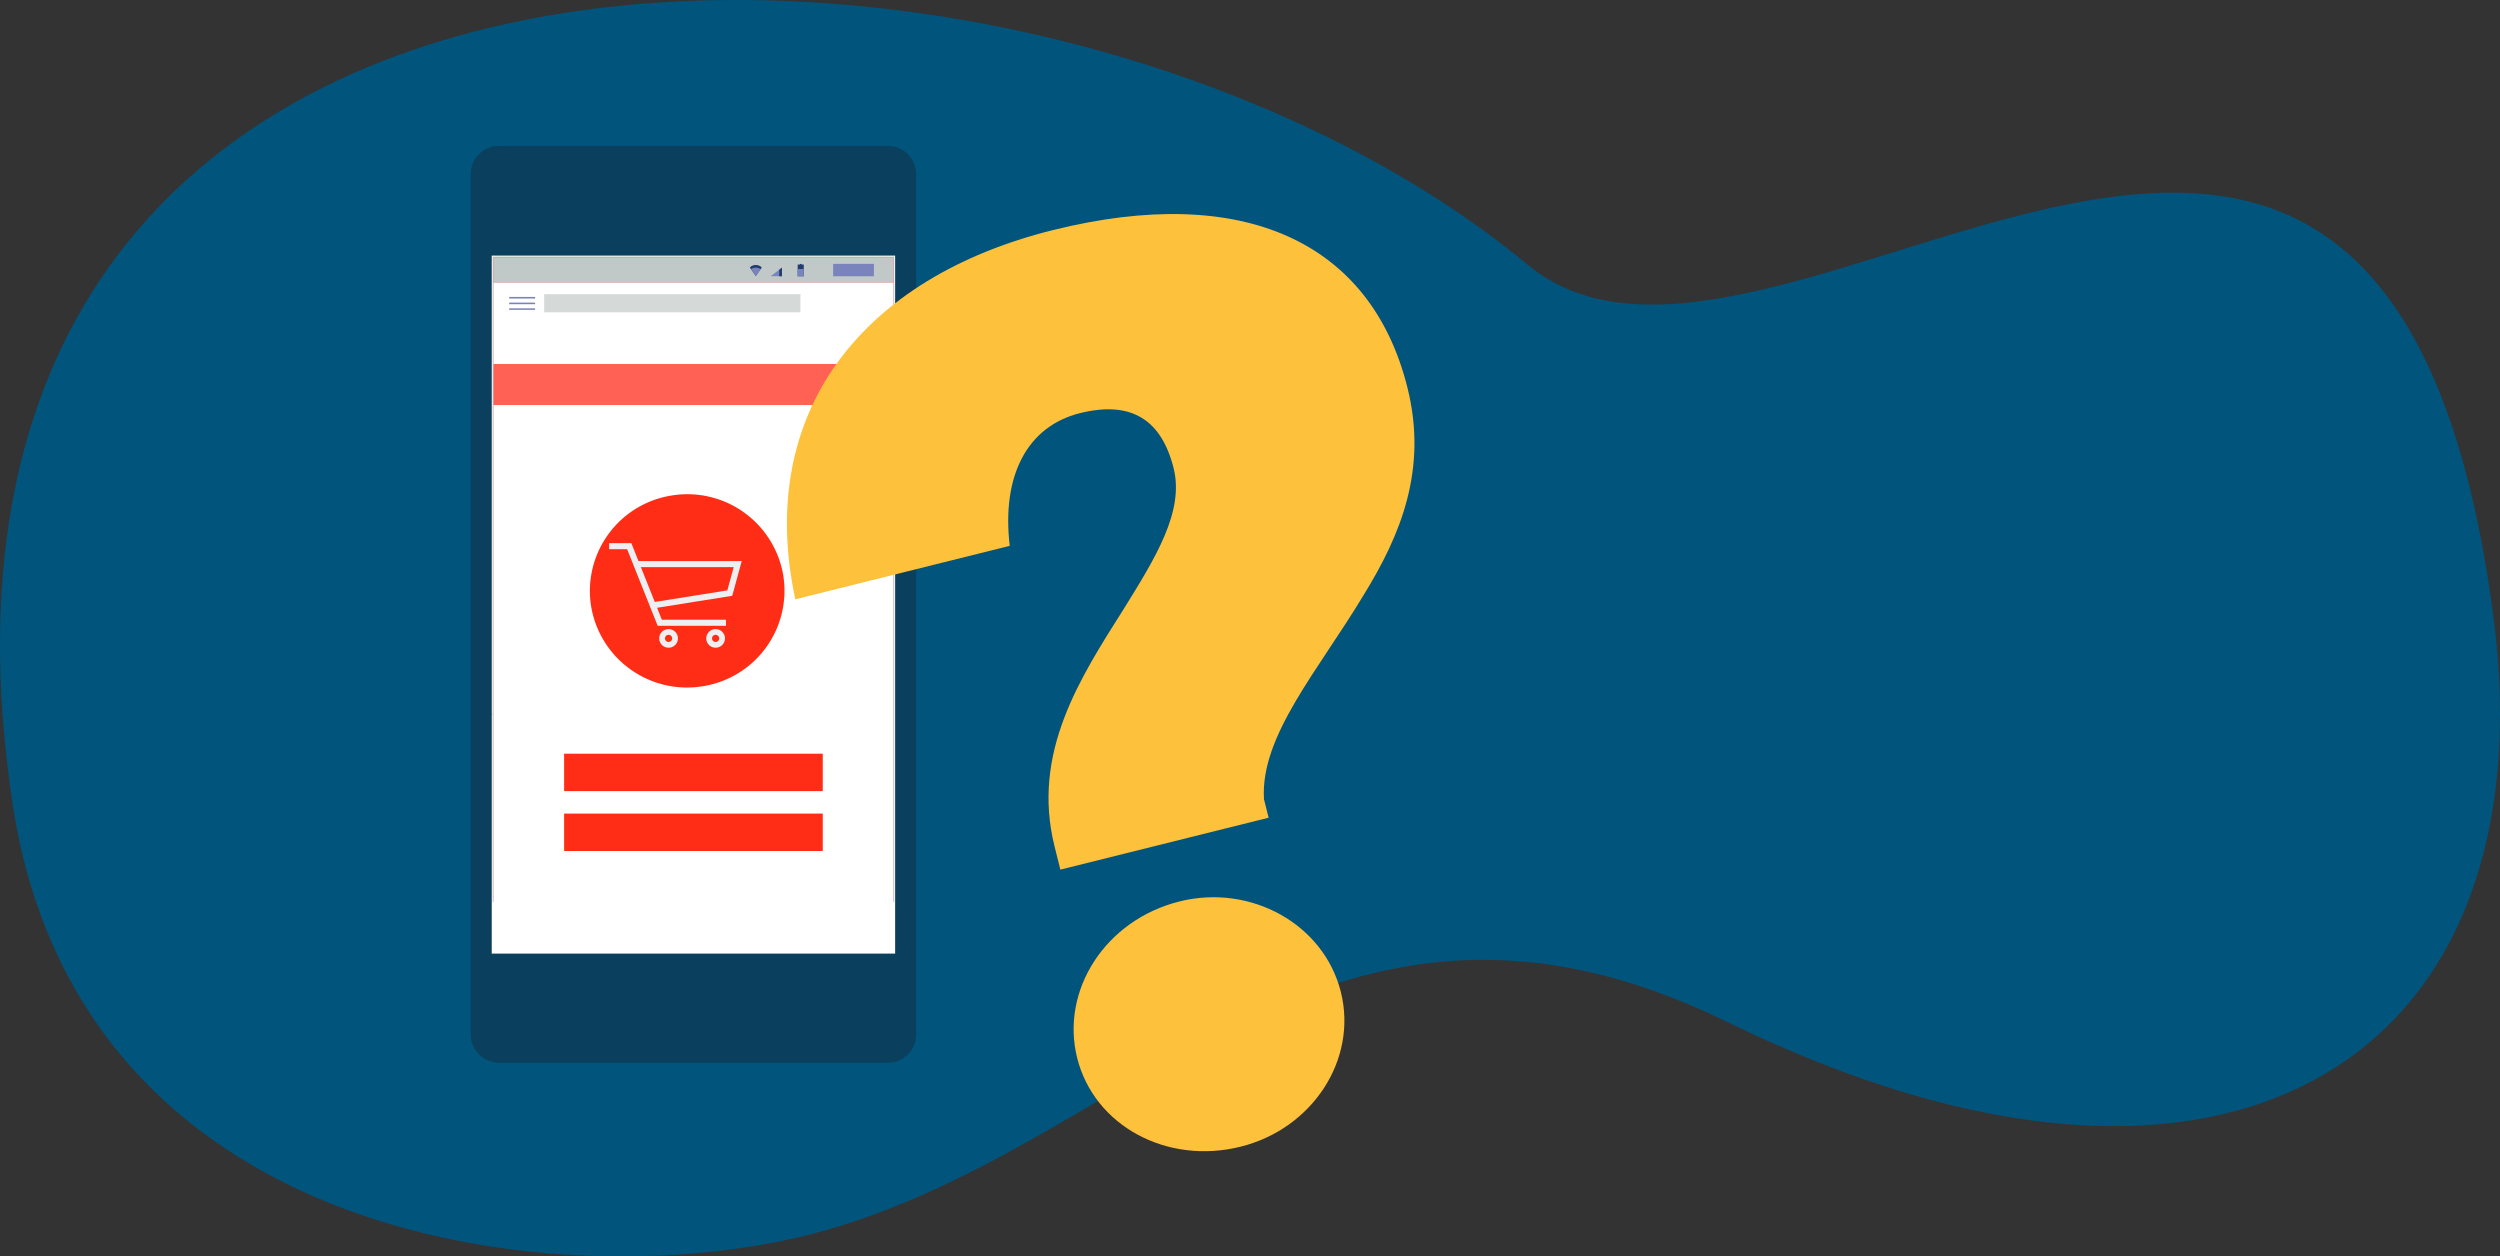 <svg xmlns="http://www.w3.org/2000/svg" xmlns:xlink="http://www.w3.org/1999/xlink" width="703.234" height="353.422" viewBox="0 0 703.234 353.422">
  <rect x="0" y="0" width="703.234" height="353.422" fill="#333333" stroke="none"/>
  <defs>
    <clipPath id="clip-path">
      <path id="Path_295" data-name="Path 295" d="M0,62.211H703.234V-291.211H0Z" transform="translate(0 291.211)" fill="#01547c"/>
    </clipPath>
    <clipPath id="clip-path-2">
      <path id="Path_297" data-name="Path 297" d="M0,210.394H176.519V-53.213H0Z" transform="translate(0 53.213)" fill="none"/>
    </clipPath>
  </defs>
  <g id="Group_917" data-name="Group 917" transform="translate(-1094.641 -1258)">
    <g id="Group_235" data-name="Group 235" transform="translate(1094.641 1549.211)">
      <g id="Group_234" data-name="Group 234" transform="translate(0 -291.211)" clip-path="url(#clip-path)">
        <g id="Group_233" data-name="Group 233" transform="translate(0 0)">
          <path id="Path_294" data-name="Path 294" d="M-.119,39.77c18.9,125.384,156.165,138.873,224.688,121.222,90.476-23.305,144.408-115.058,257.719-59.662C623.942,170.582,714.1,110.866,697.679-13.248c-30.784-232.671-202.806-41.339-271.624-98.469C288.542-225.877-41.184-232.624-.119,39.77" transform="translate(3.632 186.163)" fill="#01547c"/>
        </g>
      </g>
    </g>
    <g id="Group_787" data-name="Group 787" transform="translate(13779 548)">
      <g id="Group_671" data-name="Group 671" transform="translate(-12523.552 924.681)">
        <path id="Path_1654" data-name="Path 1654" d="M-4.482-.4V-.553a3.114,3.114,0,0,1,.028-.394l.009-.072a2.947,2.947,0,0,1,.258-.832l.048-.1a2.207,2.207,0,0,1,1.072-1.03,1.277,1.277,0,0,1-.452-1.756,1.3,1.3,0,0,1,1.769-.448A1.276,1.276,0,0,1-1.3-3.43a1.288,1.288,0,0,1-.453.448A2.209,2.209,0,0,1-.677-1.955l.049.1a2.919,2.919,0,0,1,.257.831l.01.074a3.113,3.113,0,0,1,.028.394V-.4ZM-.653-.711A2.012,2.012,0,0,0-2.392-2.8h-.034A2.013,2.013,0,0,0-4.163-.711ZM-2.406-5.046a.969.969,0,0,0-.98.957.969.969,0,0,0,.965.973h.031a.97.97,0,0,0,.965-.973.969.969,0,0,0-.98-.957" transform="translate(4.482 5.366)" fill="#eeeff1"/>
      </g>
      <g id="Group_672" data-name="Group 672" transform="translate(-12523.239 941.396)">
        <path id="Path_1655" data-name="Path 1655" d="M-3.805-.432v-3.5h.58v-.725A1.177,1.177,0,0,1-2.044-5.826,1.177,1.177,0,0,1-.862-4.653v.725h.58v3.5Zm3.23-.29V-3.638H-3.513V-.722Zm-.58-3.206v-.725a.886.886,0,0,0-.89-.882.887.887,0,0,0-.89.882v.725Z" transform="translate(3.805 5.826)" fill="#eeeff1"/>
      </g>
      <g id="Group_673" data-name="Group 673" transform="translate(-12521.966 944.135)">
        <path id="Path_1656" data-name="Path 1656" d="M-.039,0A.486.486,0,0,0-.527.484a.467.467,0,0,0,.19.374v.865h.6V.858A.47.47,0,0,0,.449.484.487.487,0,0,0-.039,0M.143.759.11.781v.8h-.3v-.8L-.222.76A.331.331,0,0,1-.379.485.338.338,0,0,1-.039.148.338.338,0,0,1,.3.485.328.328,0,0,1,.144.759Z" transform="translate(0.527)" fill="#eeeff1"/>
      </g>
      <g id="Group_674" data-name="Group 674" transform="translate(-12551.956 751.031)">
        <path id="Path_1657" data-name="Path 1657" d="M-118.733,0H-9.4A7.959,7.959,0,0,1-1.407,7.929h0V249.986A7.959,7.959,0,0,1-9.4,257.916H-118.733a7.959,7.959,0,0,1-7.988-7.929V7.93A7.96,7.96,0,0,1-118.733,0" transform="translate(126.721 0)" fill="#0b3f5e"/>
      </g>
      <g id="Group_676" data-name="Group 676" transform="translate(-12546.036 781.904)">
        <path id="Path_1659" data-name="Path 1659" d="M113.473,0H0V129.15L113.473,17.286Z" fill="#fff"/>
      </g>
      <g id="Group_677" data-name="Group 677" transform="translate(-12546.036 799.19)">
        <path id="Path_1660" data-name="Path 1660" d="M-122.56-8.958v67.19H-9.087V-120.821Z" transform="translate(122.56 120.821)" fill="#fff"/>
      </g>
      <g id="Group_678" data-name="Group 678" transform="translate(-12440.371 810.945)">
        <path id="Path_1661" data-name="Path 1661" d="M-6.024,0H-.45A.041.041,0,0,1-.408.042V.3A.041.041,0,0,1-.45.344H-6.024A.041.041,0,0,1-6.066.3V.042A.041.041,0,0,1-6.024,0" transform="translate(6.066)" fill="#3f6078"/>
      </g>
      <g id="Group_679" data-name="Group 679" transform="translate(-12440.371 812.183)">
        <path id="Path_1662" data-name="Path 1662" d="M-6.024,0H-.45A.041.041,0,0,1-.408.042V.3A.041.041,0,0,1-.45.344H-6.024A.041.041,0,0,1-6.066.3V.042A.041.041,0,0,1-6.024,0" transform="translate(6.066)" fill="#3f6078"/>
      </g>
      <g id="Group_680" data-name="Group 680" transform="translate(-12440.371 813.421)">
        <path id="Path_1663" data-name="Path 1663" d="M-6.024,0H-.45A.041.041,0,0,1-.408.042V.3A.041.041,0,0,1-.45.344H-6.024A.041.041,0,0,1-6.066.3V.042A.041.041,0,0,1-6.024,0" transform="translate(6.066)" fill="#3f6078"/>
      </g>
      <g id="Group_681" data-name="Group 681" transform="translate(-12440.371 814.659)">
        <path id="Path_1664" data-name="Path 1664" d="M-6.024,0H-.45A.041.041,0,0,1-.408.042V.3A.041.041,0,0,1-.45.344H-6.024A.041.041,0,0,1-6.066.3V.042A.041.041,0,0,1-6.024,0" transform="translate(6.066)" fill="#3f6078"/>
      </g>
      <path id="Path_1666" data-name="Path 1666" d="M112.475-259.489H225.454V-77.874H112.475Z" transform="translate(-12658.263 1041.657)" fill="#c0c9c7"/>
      <path id="Path_1667" data-name="Path 1667" d="M225.226-78.1H112.743V-259.224H225.226Z" transform="translate(-12658.284 1041.638)" fill="#ff6154"/>
      <path id="Path_1668" data-name="Path 1668" d="M112.743-259.224H225.226v7.121H112.743Z" transform="translate(-12658.284 1041.638)" fill="#c0c9c7"/>
      <g id="Group_683" data-name="Group 683" transform="translate(-12473.439 784.537)">
        <path id="Path_1669" data-name="Path 1669" d="M-.135,0A2.379,2.379,0,0,0-1.817.692L-.135,3.123,1.548.692A2.379,2.379,0,0,0-.135,0" transform="translate(1.817 0)" fill="#223b70"/>
      </g>
      <g id="Group_684" data-name="Group 684" transform="translate(-12473.104 785.297)">
        <path id="Path_1670" data-name="Path 1670" d="M-2.909-.033l1.347,1.946L-.216-.033a2.388,2.388,0,0,0-2.693,0" transform="translate(2.909 0.449)" fill="#7a83bb"/>
      </g>
      <g id="Group_686" data-name="Group 686" transform="translate(-12467.552 785.265)">
        <path id="Path_1672" data-name="Path 1672" d="M-3.4-.194H-.252V-2.62Z" transform="translate(3.403 2.62)" fill="#7a83bb"/>
      </g>
      <g id="Group_687" data-name="Group 687" transform="translate(-12465.167 785.282)">
        <path id="Path_1673" data-name="Path 1673" d="M.765-.194H0V-2.03l.765-.59Z" transform="translate(0 2.62)" fill="#223b70"/>
      </g>
      <g id="Group_688" data-name="Group 688" transform="translate(-12459.977 784.242)">
        <path id="Path_1674" data-name="Path 1674" d="M.394-.014V-.186H-.051v.172H-.683V3.28H1.026V-.014Z" transform="translate(0.683 0.186)" fill="#223b70"/>
      </g>
      <path id="Path_1675" data-name="Path 1675" d="M139.971-255.709h1.709v2.04h-1.709Z" transform="translate(-12599.946 1041.377)" fill="#7a83bb"/>
      <path id="Path_1676" data-name="Path 1676" d="M112.743-251.532H225.226v22.846H112.743Z" transform="translate(-12658.284 1041.067)" fill="#fff"/>
      <path id="Path_1677" data-name="Path 1677" d="M140.993-248.065h72.079v5.11H140.993Z" transform="translate(-12672.285 1040.81)" fill="#d5dad9"/>
      <path id="Path_1678" data-name="Path 1678" d="M112.743-214.375H225.226V-60.333H112.743Z" transform="translate(-12658.284 1038.313)" fill="#fff"/>
      <g id="Group_689" data-name="Group 689" transform="translate(-12541.135 793.529)">
        <path id="Path_1679" data-name="Path 1679" d="M-7.8,0H-.581A.041.041,0,0,1-.539.042V.4A.041.041,0,0,1-.581.444H-7.8A.041.041,0,0,1-7.837.4V.042A.041.041,0,0,1-7.8,0" transform="translate(7.837)" fill="#7a83bb"/>
      </g>
      <g id="Group_690" data-name="Group 690" transform="translate(-12541.135 795.127)">
        <path id="Path_1680" data-name="Path 1680" d="M-7.8,0H-.581A.041.041,0,0,1-.539.042V.4A.041.041,0,0,1-.581.444H-7.8A.041.041,0,0,1-7.837.4V.042A.041.041,0,0,1-7.8,0" transform="translate(7.837)" fill="#7a83bb"/>
      </g>
      <g id="Group_691" data-name="Group 691" transform="translate(-12541.135 796.724)">
        <path id="Path_1681" data-name="Path 1681" d="M-7.8,0H-.581A.041.041,0,0,1-.539.042V.4A.041.041,0,0,1-.581.444H-7.8A.041.041,0,0,1-7.837.4V.042A.041.041,0,0,1-7.8,0" transform="translate(7.837)" fill="#7a83bb"/>
      </g>
      <g id="Group_692" data-name="Group 692" transform="translate(-12518.441 849.027)">
        <path id="Path_1682" data-name="Path 1682" d="M-11.473-.029A27.358,27.358,0,0,1,20,22.358,27.2,27.2,0,0,1-2.55,53.6,27.358,27.358,0,0,1-34.026,31.216,27.2,27.2,0,0,1-11.473-.029" transform="translate(34.396 0.397)" fill="#ff2d16"/>
      </g>
      <g id="Group_693" data-name="Group 693" transform="translate(-12498.927 886.966)">
        <path id="Path_1683" data-name="Path 1683" d="M-.21,0A2.623,2.623,0,0,0-2.843,2.613,2.623,2.623,0,0,0-.211,5.226,2.624,2.624,0,0,0,2.422,2.614h0A2.623,2.623,0,0,0-.21,0m0,3.618A1.01,1.01,0,0,1-1.223,2.612,1.009,1.009,0,0,1-.21,1.606,1.009,1.009,0,0,1,.8,2.612a1.008,1.008,0,0,1-1.013,1Z" transform="translate(2.843)" fill="#eeeff1"/>
      </g>
      <g id="Group_694" data-name="Group 694" transform="translate(-12485.693 886.966)">
        <path id="Path_1684" data-name="Path 1684" d="M-.211,0A2.623,2.623,0,0,0-2.843,2.614,2.623,2.623,0,0,0-.211,5.226,2.623,2.623,0,0,0,2.421,2.614,2.623,2.623,0,0,0-.211,0m0,3.618A1.01,1.01,0,0,1-1.224,2.612,1.009,1.009,0,0,1-.211,1.606,1.009,1.009,0,0,1,.8,2.612a1.008,1.008,0,0,1-1.013,1Z" transform="translate(2.843)" fill="#eeeff1"/>
      </g>
      <g id="Group_696" data-name="Group 696" transform="translate(-12513.017 862.773)">
        <path id="Path_1686" data-name="Path 1686" d="M-11.873-1.863l-8.594-21.548h-5.066v-1.717h6.243l2.016,5.05H11.767L9.1-10.31l-21.14,3.373L-10.7-3.58H7.337v1.718Zm-.815-6.712L7.724-11.83l1.782-6.531h-26.1Z" transform="translate(25.533 25.128)" fill="#eeeff1"/>
      </g>
      <path id="Path_1687" data-name="Path 1687" d="M134.2-108.449h72.753v10.521H134.2Z" transform="translate(-12659.875 1030.459)" fill="#ff2d16"/>
      <path id="Path_1688" data-name="Path 1688" d="M134.2-90.251h72.753V-79.73H134.2Z" transform="translate(-12659.875 1029.11)" fill="#ff2d16"/>
      <path id="Path_1689" data-name="Path 1689" d="M118.659-257.263h11.467v3.491H118.659Z" transform="translate(-12568.661 1041.492)" fill="#7a83bb"/>
    </g>
    <g id="Group_238" data-name="Group 238" transform="translate(1316 1371.426)">
      <g id="Group_237" data-name="Group 237" transform="translate(0 -53.213)" clip-path="url(#clip-path-2)">
        <g id="Group_236" data-name="Group 236" transform="translate(0.001 -0.001)">
          <path id="Path_296" data-name="Path 296" d="M61.383,147.182l58.584-14.6-1.3-5.2c-1.115-17.764,15.273-36.207,28.024-57.43,10.492-16.977,18.042-35.425,12.34-58.306C148.749-29.61,112.625-46.007,59.243-32.7S-24.486,18.373-13.172,71.146l60.318-15.04c-2.328-19.667,4.87-33.617,19.776-37.332C81.481,15.143,89.883,20.78,93.256,34.3c3.022,12.137-5.132,25.215-14.064,39.591-12.142,19.226-26.017,40.359-19.449,66.7ZM112.11,225.11c20.1-5.013,32.938-24.412,28.187-43.48s-25.284-30.515-45.387-25.5c-20.8,5.187-33.547,24.933-28.8,44s25.2,30.169,46,24.982" transform="translate(15.525 37.225)" fill="#fec13c"/>
        </g>
      </g>
    </g>
  </g>
</svg>
